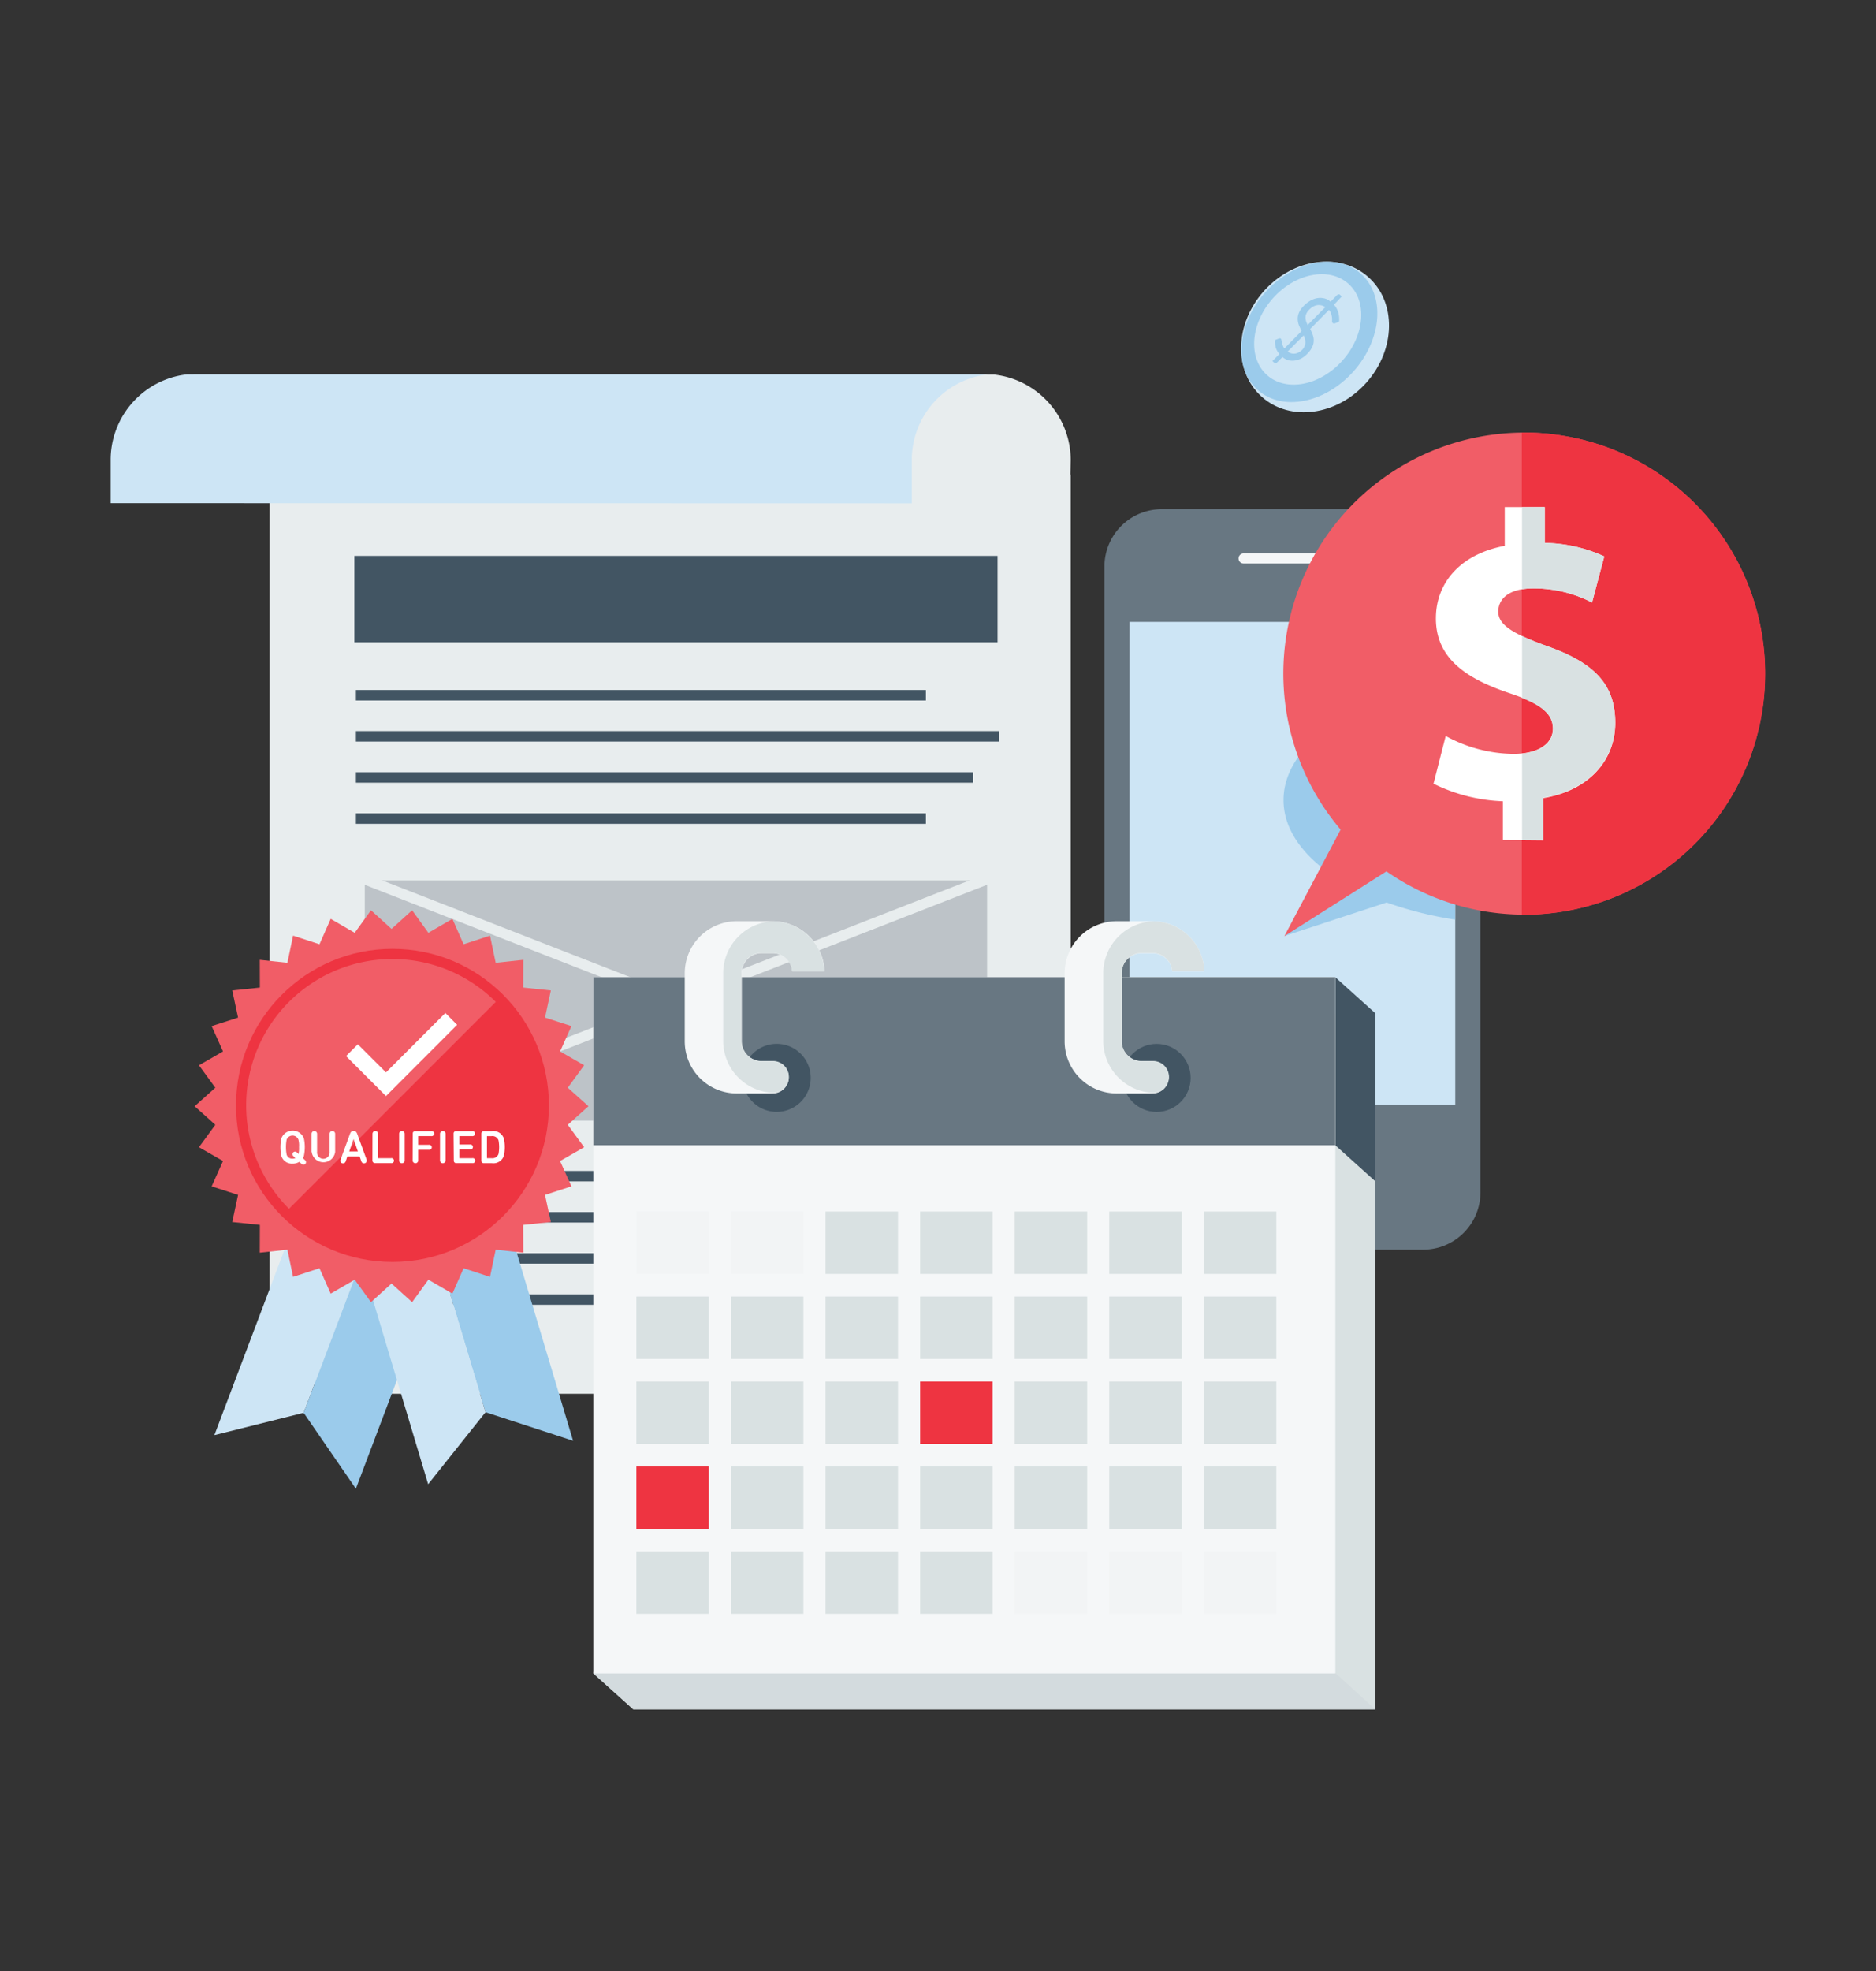 <svg id="Layer_1" data-name="Layer 1" xmlns="http://www.w3.org/2000/svg" viewBox="0 0 400 420"><rect x="0" y="0" width="400" height="420" fill="#333333" stroke="none"/><defs><style>.cls-1{fill:#e8edee;}.cls-2{fill:#cde5f5;}.cls-3{fill:#bdc3c8;}.cls-4{fill:#66cde1;}.cls-5{fill:#425563;}.cls-6{fill:#9bcbeb;}.cls-7{fill:#f15d67;}.cls-8{fill:#ee3441;}.cls-9{fill:#fff;}.cls-10{fill:#687782;}.cls-11{fill:#f5f7f8;}.cls-12{fill:#d9e1e2;}.cls-13{fill:#d3dbde;}.cls-14{fill:#f2f4f5;}</style></defs><title>Artboard 1</title><path class="cls-1" d="M228.3,278.81V101.1h-.07L228.3,98A18.39,18.39,0,0,0,212,79.82c-5,0-162.66,0-170.82,0A18.34,18.34,0,0,1,57.41,98v4.18h.07V278.81A18.35,18.35,0,0,0,73.69,297c5,0,162.66,0,170.82,0A18.35,18.35,0,0,1,228.3,278.81Z"/><path class="cls-2" d="M194.41,107.26V98a18.34,18.34,0,0,1,16.22-18.22c-8.16,0-165.82,0-170.82,0A18.34,18.34,0,0,0,23.59,98v9.22Z"/><rect class="cls-3" x="76.67" y="186.5" width="134.92" height="53.41"/><path class="cls-1" d="M210.47,187.61V238.8H77.78V187.61Zm2.23-2.22H75.56V241H212.7V185.39Z"/><path class="cls-4" d="M210.91,187.18,77.34,239.25Z"/><rect class="cls-1" x="72.45" y="212.1" width="143.36" height="2.23" transform="translate(-67.63 66.96) rotate(-21.31)"/><path class="cls-4" d="M210.91,239.25,77.34,187.18Z"/><rect class="cls-1" x="143.01" y="141.53" width="2.23" height="143.36" transform="translate(-106.87 270.05) rotate(-68.7)"/><rect class="cls-5" x="75.56" y="118.46" width="137.14" height="18.41"/><rect class="cls-5" x="75.89" y="147.03" width="121.53" height="2.23"/><rect class="cls-5" x="75.89" y="155.79" width="137.08" height="2.23"/><rect class="cls-5" x="75.89" y="164.56" width="131.61" height="2.23"/><rect class="cls-5" x="75.89" y="173.32" width="121.53" height="2.23"/><rect class="cls-5" x="75.89" y="249.51" width="121.53" height="2.23"/><rect class="cls-5" x="75.89" y="258.28" width="137.08" height="2.23"/><rect class="cls-5" x="75.89" y="267.04" width="131.61" height="2.23"/><rect class="cls-5" x="75.89" y="275.81" width="121.53" height="2.23"/><polygon class="cls-2" points="82.05 255.34 66.96 249.63 45.71 305.81 64.64 301.08 64.68 301.23 82.05 255.34"/><polygon class="cls-6" points="82.05 255.34 97.13 261.05 75.88 317.23 64.81 301.15 64.68 301.23 82.05 255.34"/><polygon class="cls-6" points="89.49 254.1 104.94 249.47 122.19 307.01 103.63 300.96 103.58 301.11 89.49 254.1"/><polygon class="cls-2" points="89.49 254.1 74.04 258.74 91.29 316.27 103.46 301.01 103.58 301.11 89.49 254.1"/><polygon class="cls-7" points="83.48 197.94 87.87 193.97 91.34 198.77 96.46 195.8 98.85 201.21 104.48 199.37 105.69 205.16 111.58 204.53 111.56 210.44 117.45 211.05 116.21 216.84 121.84 218.65 119.42 224.05 124.55 227 121.06 231.78 125.47 235.73 121.06 239.68 124.55 244.46 119.42 247.4 121.84 252.8 116.21 254.62 117.45 260.4 111.56 261.01 111.58 266.93 105.69 266.3 104.48 272.09 98.85 270.25 96.46 275.66 91.34 272.69 87.87 277.48 83.48 273.51 79.1 277.48 75.63 272.69 70.51 275.66 68.12 270.25 62.49 272.09 61.28 266.3 55.39 266.93 55.41 261.01 49.52 260.4 50.76 254.62 45.13 252.8 47.55 247.4 42.42 244.46 45.91 239.68 41.5 235.73 45.91 231.78 42.42 227 47.55 224.05 45.13 218.65 50.76 216.84 49.52 211.05 55.41 210.44 55.39 204.53 61.28 205.16 62.49 199.37 68.12 201.21 70.51 195.8 75.63 198.77 79.1 193.97 83.48 197.94"/><circle class="cls-8" cx="83.68" cy="235.55" r="33.36"/><path class="cls-7" d="M105.71,213.49a31.17,31.17,0,0,0-44.09,44.09Z"/><polygon class="cls-9" points="97.47 218.38 94.96 215.86 82.3 228.52 76.3 222.53 73.78 225.04 82.29 233.55 82.3 233.54 82.31 233.55 97.47 218.38"/><path class="cls-9" d="M63.82,247.58a2.69,2.69,0,0,1-1.46.38A2.32,2.32,0,0,1,60,246.33a9,9,0,0,1,0-3.77,2.57,2.57,0,0,1,4.79,0,9,9,0,0,1,0,3.77,2.78,2.78,0,0,1-.2.46l.48.45a.57.57,0,0,1,.18.41.54.54,0,0,1-.54.54.57.57,0,0,1-.42-.19Zm-.19-4.72a1.34,1.34,0,0,0-2.52,0,8.91,8.91,0,0,0,0,3.15,1.22,1.22,0,0,0,1.25.89,1.4,1.4,0,0,0,.63-.13l-.44-.42a.57.57,0,0,1-.18-.41.54.54,0,0,1,.54-.54.57.57,0,0,1,.42.19l.32.32a5.71,5.71,0,0,0,.11-1.48A5,5,0,0,0,63.63,242.86Z"/><path class="cls-9" d="M66.43,245.45V241.6a.59.59,0,1,1,1.18,0v3.83a1.34,1.34,0,1,0,2.66,0V241.6a.59.59,0,1,1,1.19,0v3.86a2.52,2.52,0,0,1-5,0Z"/><path class="cls-9" d="M72.61,247.13l2-5.48c.15-.42.37-.67.78-.67s.64.25.79.67l2,5.48a.72.72,0,0,1,0,.22.55.55,0,0,1-.57.55.58.58,0,0,1-.56-.41l-.37-1.06H74.06l-.36,1.06a.58.58,0,0,1-.56.41.55.55,0,0,1-.57-.55A.71.71,0,0,1,72.61,247.13Zm3.7-1.76-.92-2.66h0l-.92,2.66Z"/><path class="cls-9" d="M79.42,241.6a.59.59,0,1,1,1.19,0v5.13a.05.05,0,0,0,.06.06h2.69a.54.54,0,1,1,0,1.06H80a.55.55,0,0,1-.59-.59Z"/><path class="cls-9" d="M85.1,241.6a.59.59,0,1,1,1.19,0v5.68a.59.59,0,1,1-1.19,0Z"/><path class="cls-9" d="M88,241.56a.5.5,0,0,1,.53-.53h3.4a.54.54,0,1,1,0,1.06H89.23a.05.05,0,0,0-.06.06v1.74a.05.05,0,0,0,.06.06h2.19a.54.54,0,1,1,0,1.06H89.23a.05.05,0,0,0-.06.06v2.21a.59.59,0,1,1-1.19,0Z"/><path class="cls-9" d="M93.82,241.6a.59.59,0,1,1,1.19,0v5.68a.59.59,0,1,1-1.19,0Z"/><path class="cls-9" d="M96.71,241.56a.5.5,0,0,1,.53-.53h3.4a.54.54,0,1,1,0,1.06H98a.05.05,0,0,0-.06.06v1.67a.05.05,0,0,0,.06.06h2.19a.54.54,0,1,1,0,1.06H98a.05.05,0,0,0-.06.06v1.73a.05.05,0,0,0,.06.06h2.69a.54.54,0,1,1,0,1.06h-3.4a.5.5,0,0,1-.53-.53Z"/><path class="cls-9" d="M102.64,241.56a.5.5,0,0,1,.53-.53h1.68a2.35,2.35,0,0,1,2.58,1.57,8.6,8.6,0,0,1,0,3.69,2.35,2.35,0,0,1-2.58,1.57h-1.68a.49.49,0,0,1-.53-.52Zm1.25,5.23h.9a1.37,1.37,0,0,0,1.51-.91,8,8,0,0,0,0-2.87,1.37,1.37,0,0,0-1.51-.91h-.9a.05.05,0,0,0-.06.06v4.58A.05.05,0,0,0,103.88,246.79Z"/><path class="cls-10" d="M303.43,108.5H247.7a12.22,12.22,0,0,0-12.21,12.22V254.07a12.22,12.22,0,0,0,12.21,12.22h55.74a12.22,12.22,0,0,0,12.22-12.22V120.72A12.22,12.22,0,0,0,303.43,108.5Z"/><path class="cls-11" d="M265.06,117.93h21a1.08,1.08,0,0,1,0,2.15h-21a1.08,1.08,0,0,1,0-2.15Z"/><path class="cls-5" d="M264.91,283.13a7.07,7.07,0,1,1,7.08-7.07A7.08,7.08,0,0,1,264.91,283.13Z"/><rect class="cls-2" x="240.83" y="132.52" width="69.46" height="102.91"/><path class="cls-6" d="M310.29,145c-21.18,3.28-36.62,13.44-36.62,25.49,0,6.56,4.61,12.56,12.22,17.2l-12,11.76,21.77-7.14a78.89,78.89,0,0,0,14.6,3.65Z"/><path class="cls-10" d="M264.91,271.14a4.91,4.91,0,1,0,4.92,4.92A4.92,4.92,0,0,0,264.91,271.14Z"/><path class="cls-7" d="M325,92.18a51.35,51.35,0,0,0-39.15,84.6l-12,22.7,21.77-13.8A51.36,51.36,0,1,0,325,92.18Z"/><path class="cls-8" d="M325,92.18l-.52,0V194.92H325a51.37,51.37,0,0,0,0-102.75Z"/><path class="cls-9" d="M320.44,179v-8.26A36.4,36.4,0,0,1,305.65,167l2.6-10.17a30.74,30.74,0,0,0,14.43,3.82c5,0,8.43-2,8.43-5.39s-2.78-5.4-9.31-7.57c-9.3-3.13-15.64-7.47-15.64-15.91,0-7.74,5.39-13.74,14.68-15.47v-8.26h8.52v7.65a31.55,31.55,0,0,1,12.7,2.87l-2.61,9.82a27.06,27.06,0,0,0-12.52-3c-5.63,0-7.47,2.52-7.47,4.95,0,2.78,3,4.7,10.52,7.39,10.34,3.65,14.43,8.44,14.43,16.35,0,7.74-5.39,14.35-15.39,16v9Z"/><path class="cls-12" d="M330,137.73c-2.2-.79-4-1.52-5.47-2.21v13.2c4.59,1.85,6.6,3.78,6.6,6.58,0,3-2.58,4.86-6.6,5.29V179H329v-9c10-1.65,15.39-8.26,15.39-16C344.42,146.17,340.34,141.38,330,137.73Z"/><path class="cls-12" d="M324.52,108.09v17.49a14.79,14.79,0,0,1,2.42-.19,27.06,27.06,0,0,1,12.52,3l2.61-9.82a31.55,31.55,0,0,0-12.7-2.87v-7.65Z"/><polygon class="cls-12" points="135.03 364.25 126.51 356.58 135.03 284.12 176.78 215.92 293.24 215.92 293.24 259.05 293.24 315.93 293.24 364.25 135.03 364.25"/><polygon class="cls-13" points="135.03 364.25 126.51 356.58 276.89 349.35 293.24 364.25 135.03 364.25"/><polygon class="cls-5" points="293.24 251.72 293.24 215.91 284.72 208.24 284.72 244.05 293.24 251.72"/><polygon class="cls-11" points="126.51 356.58 126.51 308.25 126.51 208.24 168.25 208.24 284.72 208.24 284.72 251.37 284.72 308.25 284.72 356.58 126.51 356.58"/><rect class="cls-10" x="126.51" y="208.23" width="158.21" height="35.81"/><path class="cls-5" d="M158.36,229.69a7.25,7.25,0,1,0,7.26-7.26A7.25,7.25,0,0,0,158.36,229.69Z"/><path class="cls-11" d="M164.76,226.14h-2.35a4.27,4.27,0,0,1-4.26-4.26v-14.5a4.26,4.26,0,0,1,4.26-4.26h2.35a4.22,4.22,0,0,1,4.17,3.84h6.88a11.08,11.08,0,0,0-11-10.66h-7.68A11.1,11.1,0,0,0,146,207.38v14.5A11.1,11.1,0,0,0,157.08,233h7.68a3.41,3.41,0,0,0,0-6.83Z"/><path class="cls-12" d="M165,196.32a11.08,11.08,0,0,0-10.8,11.05v14.5a11.08,11.08,0,0,0,10.71,11,3.39,3.39,0,0,0-.19-6.78h-2.35a4.27,4.27,0,0,1-4.26-4.26v-14.5a4.26,4.26,0,0,1,4.26-4.26h2.35a4.22,4.22,0,0,1,4.17,3.84h6.88A11.07,11.07,0,0,0,165,196.32Z"/><circle class="cls-5" cx="246.62" cy="229.69" r="7.25"/><path class="cls-11" d="M245.77,226.14h-2.35a4.27,4.27,0,0,1-4.26-4.26v-14.5a4.27,4.27,0,0,1,4.26-4.26h2.35a4.23,4.23,0,0,1,4.17,3.84h6.86a11.06,11.06,0,0,0-11-10.66h-7.68A11.1,11.1,0,0,0,227,207.38v14.5A11.1,11.1,0,0,0,238.09,233h7.68a3.41,3.41,0,0,0,0-6.83Z"/><path class="cls-12" d="M246.05,196.32a11.07,11.07,0,0,0-10.81,11.05v14.5a11.08,11.08,0,0,0,10.71,11,3.39,3.39,0,0,0-.18-6.78h-2.35a4.27,4.27,0,0,1-4.26-4.26v-14.5a4.27,4.27,0,0,1,4.26-4.26h2.35a4.23,4.23,0,0,1,4.17,3.84h6.86A11.06,11.06,0,0,0,246.05,196.32Z"/><rect class="cls-14" x="135.69" y="258.16" width="15.45" height="13.3"/><rect class="cls-14" x="155.85" y="258.16" width="15.45" height="13.3"/><rect class="cls-12" x="176.02" y="258.16" width="15.45" height="13.3"/><rect class="cls-12" x="196.19" y="258.16" width="15.45" height="13.3"/><rect class="cls-12" x="216.36" y="258.16" width="15.45" height="13.3"/><rect class="cls-12" x="236.52" y="258.16" width="15.45" height="13.3"/><rect class="cls-12" x="256.69" y="258.16" width="15.45" height="13.3"/><rect class="cls-12" x="135.69" y="276.28" width="15.45" height="13.3"/><rect class="cls-12" x="155.85" y="276.28" width="15.45" height="13.3"/><rect class="cls-12" x="176.02" y="276.28" width="15.45" height="13.3"/><rect class="cls-12" x="196.19" y="276.28" width="15.45" height="13.3"/><rect class="cls-12" x="216.36" y="276.28" width="15.45" height="13.3"/><rect class="cls-12" x="236.52" y="276.28" width="15.45" height="13.3"/><rect class="cls-12" x="256.69" y="276.28" width="15.45" height="13.3"/><rect class="cls-12" x="135.69" y="294.39" width="15.45" height="13.3"/><rect class="cls-12" x="155.85" y="294.39" width="15.45" height="13.3"/><rect class="cls-12" x="176.02" y="294.39" width="15.45" height="13.3"/><rect class="cls-8" x="196.19" y="294.39" width="15.45" height="13.3"/><rect class="cls-12" x="216.36" y="294.39" width="15.45" height="13.3"/><rect class="cls-12" x="236.52" y="294.39" width="15.45" height="13.3"/><rect class="cls-12" x="256.69" y="294.39" width="15.45" height="13.3"/><rect class="cls-8" x="135.69" y="312.49" width="15.45" height="13.3"/><rect class="cls-12" x="155.85" y="312.49" width="15.45" height="13.3"/><rect class="cls-12" x="176.02" y="312.49" width="15.45" height="13.3"/><rect class="cls-12" x="196.19" y="312.49" width="15.45" height="13.3"/><rect class="cls-12" x="216.36" y="312.49" width="15.45" height="13.3"/><rect class="cls-12" x="236.52" y="312.49" width="15.45" height="13.3"/><rect class="cls-12" x="256.69" y="312.49" width="15.45" height="13.3"/><rect class="cls-12" x="135.69" y="330.6" width="15.45" height="13.3"/><rect class="cls-12" x="155.85" y="330.6" width="15.45" height="13.3"/><rect class="cls-12" x="176.02" y="330.6" width="15.45" height="13.3"/><rect class="cls-12" x="196.19" y="330.6" width="15.45" height="13.3"/><rect class="cls-14" x="216.36" y="330.6" width="15.45" height="13.3"/><rect class="cls-14" x="236.52" y="330.6" width="15.45" height="13.3"/><rect class="cls-14" x="256.69" y="330.6" width="15.45" height="13.3"/><ellipse class="cls-2" cx="280.4" cy="71.8" rx="17.08" ry="14.65" transform="translate(40.37 233.56) rotate(-48.34)"/><ellipse class="cls-6" cx="279.18" cy="70.72" rx="16.56" ry="12.63" transform="translate(40.77 232.29) rotate(-48.34)"/><ellipse class="cls-2" cx="278.82" cy="70.18" rx="13.04" ry="9.95" transform="translate(41.06 231.85) rotate(-48.34)"/><path class="cls-6" d="M284.43,64.93a4.28,4.28,0,0,1,.92,1.68,5.27,5.27,0,0,1,.17,1.93l-.91.37a.54.54,0,0,1-.25,0,.35.35,0,0,1-.21-.09.54.54,0,0,1-.13-.39c0-.19,0-.41,0-.67a4.57,4.57,0,0,0-.17-.84,2.57,2.57,0,0,0-.49-.88l-4,4.06a11.74,11.74,0,0,1,.5,1.13,3.8,3.8,0,0,1,.25,1.21,3.36,3.36,0,0,1-.24,1.33,4.87,4.87,0,0,1-1,1.48,5.18,5.18,0,0,1-1.19,1,4.31,4.31,0,0,1-1.39.54,3.48,3.48,0,0,1-1.46,0,3,3,0,0,1-1.38-.72l-1.1,1.11a.78.78,0,0,1-.33.19.33.33,0,0,1-.32-.07l-.4-.36,1.5-1.51A3.5,3.5,0,0,1,272,74a5.41,5.41,0,0,1-.13-1.54l.74-.3c.23-.09.39-.08.49,0a.48.48,0,0,1,.12.29c0,.14.06.31.1.51a5.39,5.39,0,0,0,.18.63,2.24,2.24,0,0,0,.36.66l3.66-3.7c-.19-.38-.36-.77-.53-1.16a4,4,0,0,1-.29-1.23,3.16,3.16,0,0,1,.18-1.32,4.17,4.17,0,0,1,.89-1.43,6.49,6.49,0,0,1,1.4-1.2,4.75,4.75,0,0,1,1.53-.65,3.89,3.89,0,0,1,1.56,0,3,3,0,0,1,1.44.74l1.35-1.38a.69.69,0,0,1,.34-.18.33.33,0,0,1,.31.07l.4.36Zm-6.75,9.58a2.62,2.62,0,0,0,.49-.76,2.09,2.09,0,0,0,.16-.76,2.63,2.63,0,0,0-.09-.76,5.64,5.64,0,0,0-.28-.76l-3.41,3.45a2.53,2.53,0,0,0,.88.41,2.15,2.15,0,0,0,.84,0,2.26,2.26,0,0,0,.75-.3A2.78,2.78,0,0,0,277.68,74.5ZM279,66.15a2.52,2.52,0,0,0-.5.79,2,2,0,0,0-.14.77,2.86,2.86,0,0,0,.14.77,7.88,7.88,0,0,0,.31.78l3.77-3.81a2.44,2.44,0,0,0-.91-.4,2.3,2.3,0,0,0-.93,0,2.7,2.7,0,0,0-.9.37A4,4,0,0,0,279,66.15Z"/></svg>